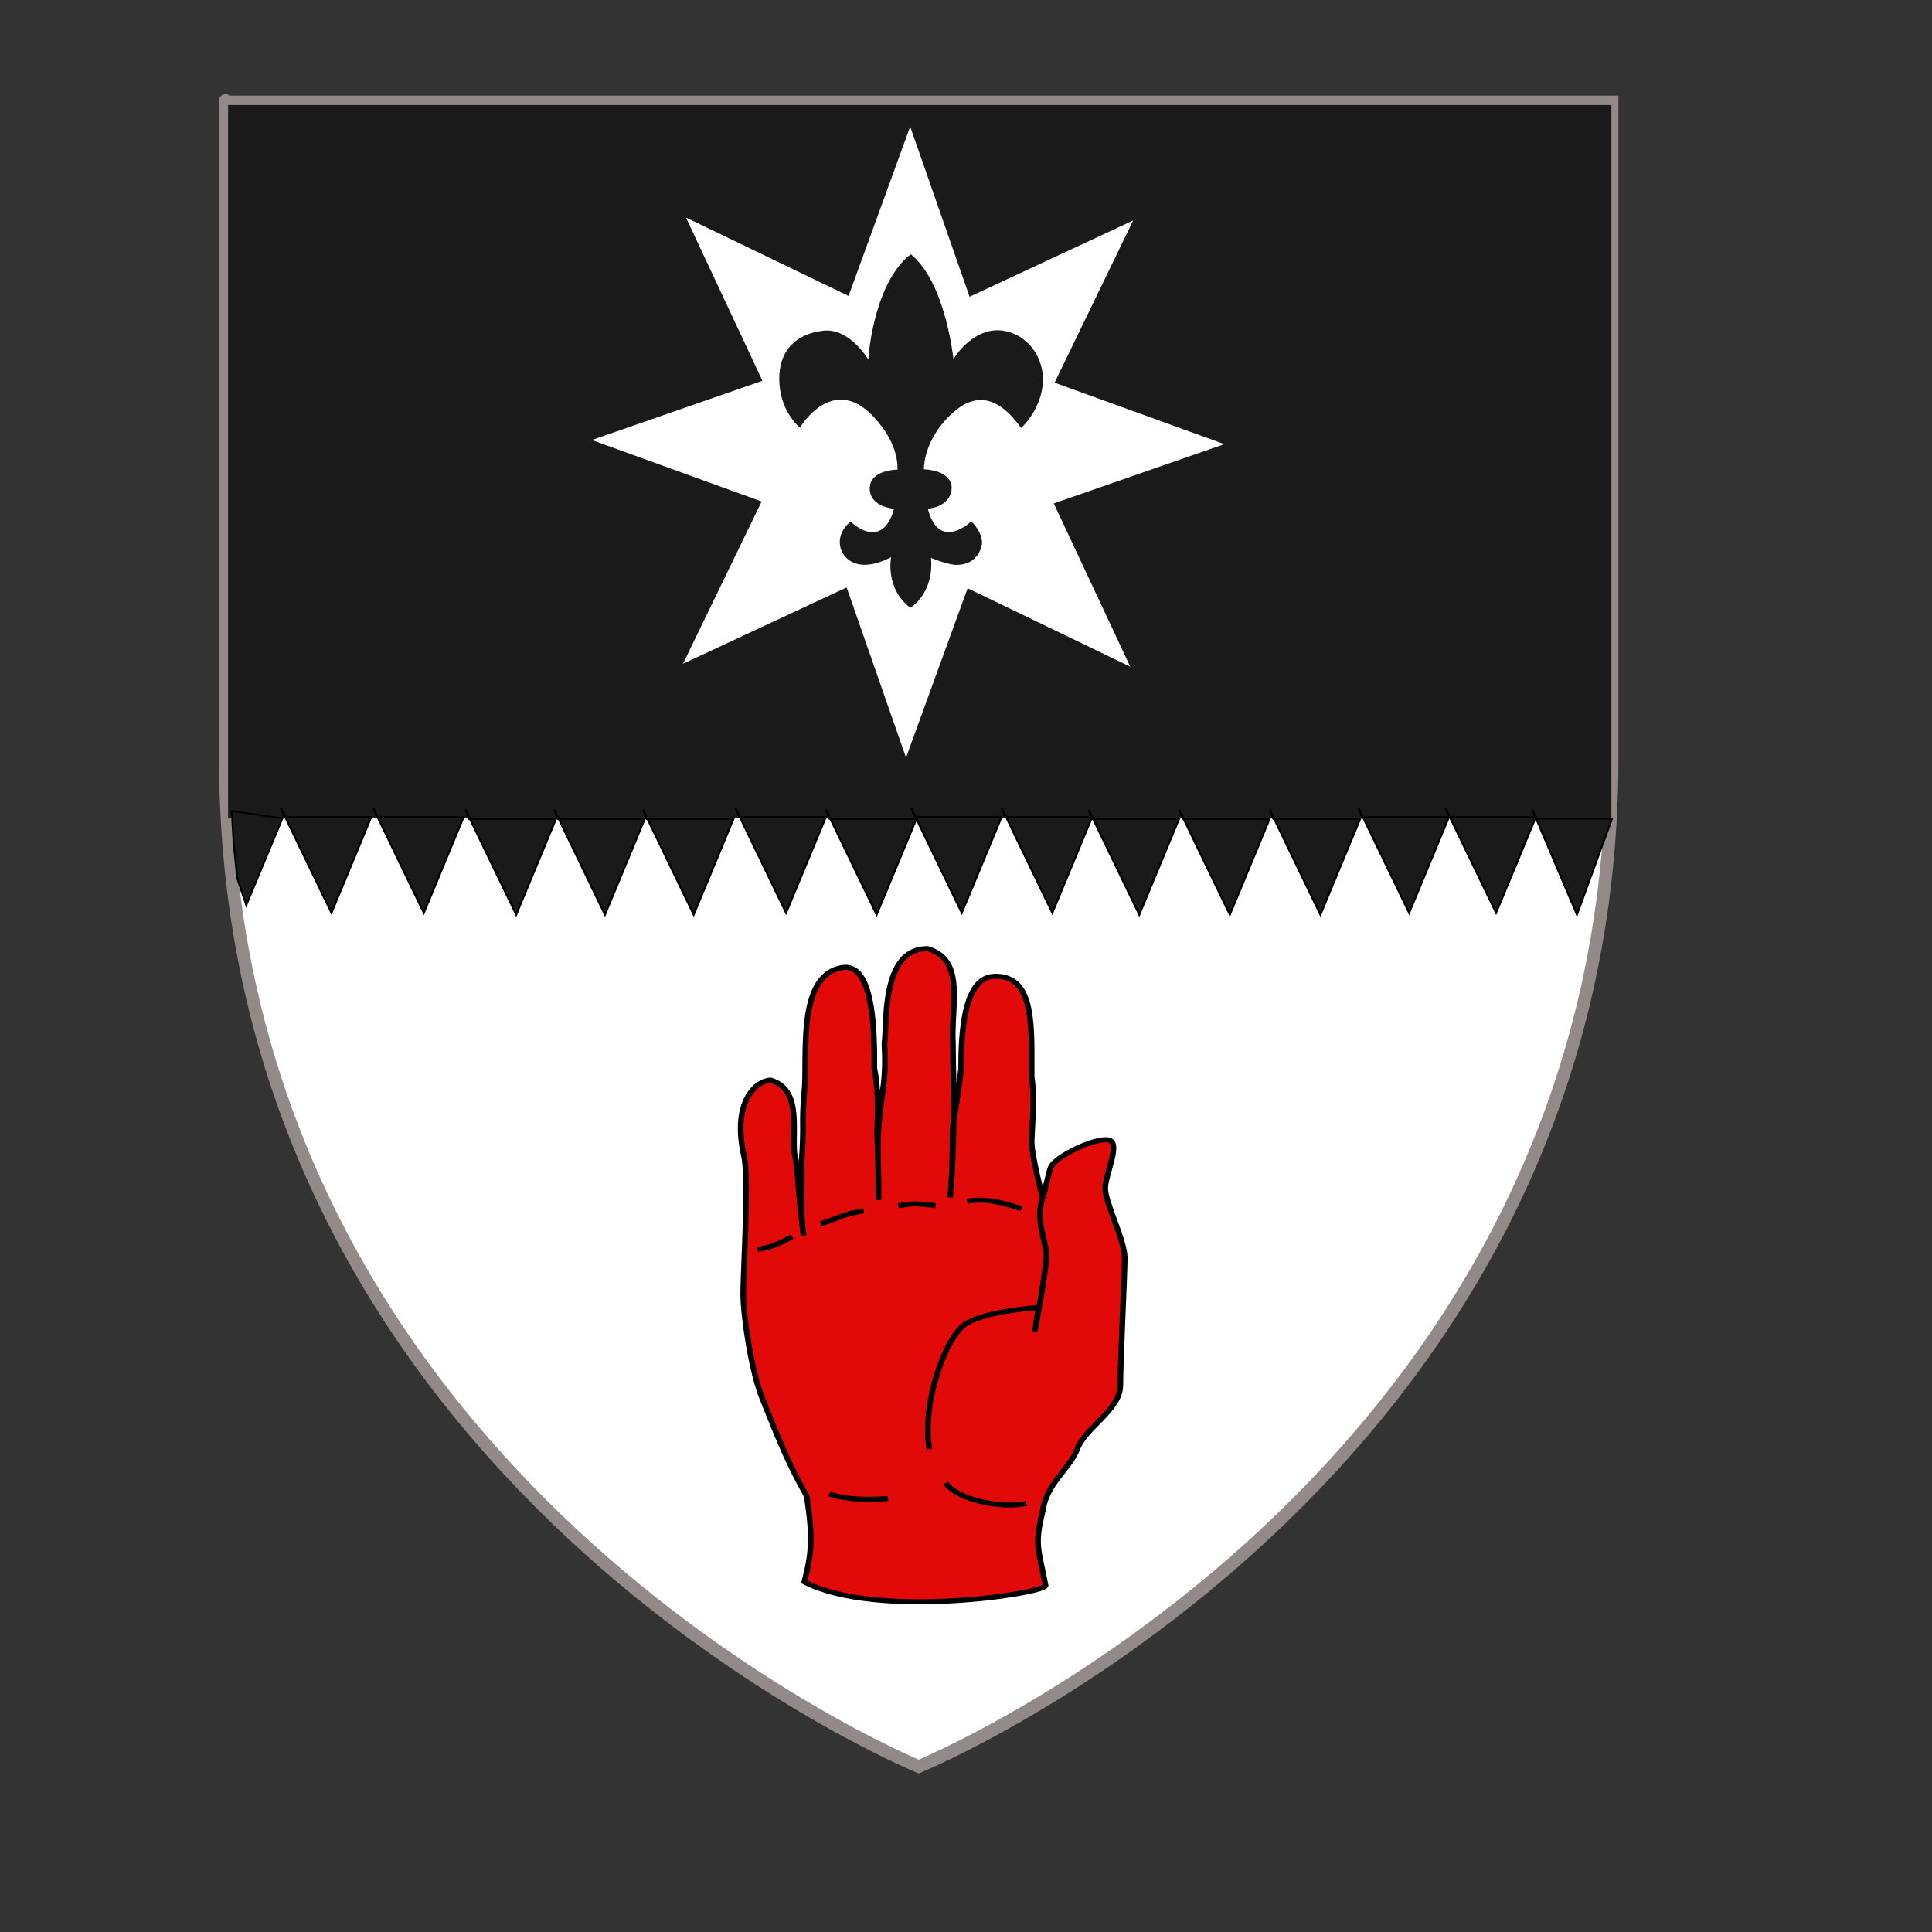 <?xml version="1.0" encoding="UTF-8" standalone="no"?>
<!-- Created with Inkscape (http://www.inkscape.org/) -->
<svg
   xmlns:dc="http://purl.org/dc/elements/1.1/"
   xmlns:cc="http://web.resource.org/cc/"
   xmlns:rdf="http://www.w3.org/1999/02/22-rdf-syntax-ns#"
   xmlns:svg="http://www.w3.org/2000/svg"
   xmlns="http://www.w3.org/2000/svg"
   xmlns:xlink="http://www.w3.org/1999/xlink"
   xmlns:sodipodi="http://sodipodi.sourceforge.net/DTD/sodipodi-0.dtd"
   xmlns:inkscape="http://www.inkscape.org/namespaces/inkscape"
   width="800pt"
   height="800pt"
   id="svg2280"
   sodipodi:version="0.32"
   inkscape:version="0.45"
   version="1.0"
   sodipodi:docbase="/home/mario/Documenti/Università/Monnezza"
   sodipodi:docname="armagh_arms.svg"
   inkscape:output_extension="org.inkscape.output.svg.inkscape"
   sodipodi:modified="true">
  <rect width="100%" height="100%" fill="#333333" stroke="none"/>
  <defs
     id="defs2282">
    <clipPath
       id="id0">
      <path
         d="M5.31374e+006 3.26271e+006c-65270,65310 -261520,266880 -388790,452890 -154530,225850 -569070,720240 -854340,1.20761e+006 -1.2023e+006,2.05391e+006 -1.19434e+006,5.49093e+006 198100,7.4458e+006 476060,668320 442260,547140 584920,856200 142640,309060 190180,427920 202070,594340 31740,444460 -294550,155210 -487370,261530 -390520,215290 117220,590720 400650,493750 0,0 -131090,282560 188010,205050 319100,-77510 718910,-223340 1.03987e+006,-579940 320950,-356610 392270,-499260 463590,-641910 71320,-142640 95100,-213960 95100,-213960 0,0 -404160,-213960 -927190,-867760 -523020,-653770 -939080,-1.21247e+006 -1.28379e+006,-2.5438e+006 -344730,-1.33136e+006 -202090,-2.1159e+006 -71340,-2.78157e+006 130770,-665670 701340,-1.74739e+006 986640,-2.16344e+006 268680,-391840 621680,-709850 661830,-745520 -224270,-193200 -424970,-412500 -591450,-641570l-3410 -4680c-9140,-12640 -18180,-25290 -27130,-37980l-9700 -13840 -280 -400c-9220,-13230 -18300,-26470 -27300,-39750l-1770 -2610c-53260,-78850 -102360,-158520 -146920,-238440z"
         id="path54153" />
    </clipPath>
    <clipPath
       id="id1">
      <path
         d="M1.07058e+007 4.54366e+006c-62930,-1.51309e+006 -1.27894e+006,-1.07553e+006 -1.95032e+006,-800920 -638320,261090 -1.34718e+006,-281870 -2.4159e+006,-1.57806e+006 -353750,344270 -707510,688550 -1.06127e+006,1.03279e+006 530760,1.00966e+006 1.80729e+006,2.01425e+006 2.9844e+006,1.70945e+006 751830,-194670 1.37436e+006,-722430 1.49062e+006,-635890 71490,53210 47890,165800 47890,165800 345010,89210 598330,125970 904580,106830z"
         id="path54156" />
    </clipPath>
    <clipPath
       id="id2">
      <path
         d="M5.92575e+006 1.25947e+007c88620,-183770 3.63227e+006,-7.53119e+006 3.69499e+006,-7.65665e+006 145090,-290170 413980,-120750 368450,152470 -25400,152450 -406560,1.34671e+006 -406560,1.34671e+006l-2.73153e+006 6.49217e+006 -198280 349880c-138440,-95120 -405130,-303980 -727070,-684580z"
         id="path54159" />
    </clipPath>
    <clipPath
       id="id3">
      <path
         d="M4.5888e+006 5.35145e+006c-400490,527930 -650900,1.29655e+006 -747280,1.9453e+006 -130810,880410 -102660,1.70479e+006 42700,2.57804e+006 70020,420790 229550,809470 367230,1.20993e+006 -48390,152480 -96800,304970 -145190,457470 -99620,27070 -199260,54150 -298910,81240 -8540,-21390 -17080,-42760 -25630,-64130 -236410,-473440 -381250,-982270 -486800,-1.50067e+006 -209600,-1.02936e+006 -268920,-2.27745e+006 25630,-3.29631e+006 155630,-538330 417890,-1.5019e+006 794260,-1.89826e+006 82550,-31350 165100,-62710 247670,-94060 74010,76950 148030,153930 222060,230880 1420,116850 2840,233720 4260,350570z"
         id="path54162" />
    </clipPath>
    <clipPath
       id="id4">
      <path
         d="M8.1597e+006 1.33614e+007c76220,-139770 2.19793e+006,-6.49218e+006 2.41392e+006,-7.19095e+006 131560,-425670 556320,-1.17296e+006 -490,-1.40236e+006 -436260,-179740 -619840,269840 -761800,589250 -1.10615e+006,2.48885e+006 -2.01248e+006,5.15569e+006 -3.09999e+006,7.62291e+006 -28910,65570 -97110,195000 -60680,297570 67190,46290 104890,66260 104890,66260 0,0 -3620,10950 -12370,32880 28470,14730 63950,26790 107920,35250 330330,63520 635230,25410 902040,88930 266810,63520 419260,-127040 406560,-139740z"
         id="path54165" />
    </clipPath>
    <radialGradient
       gradientTransform="matrix(1.353,0,0,1.349,-77.629,-85.747)"
       gradientUnits="userSpaceOnUse"
       xlink:href="#linearGradient2893"
       id="radialGradient3163"
       fy="226.331"
       fx="221.445"
       r="300"
       cy="226.331"
       cx="221.445" />
    <radialGradient
       gradientTransform="matrix(0,1.386,-1.323,-5.741131e-8,-158.082,-109.541)"
       gradientUnits="userSpaceOnUse"
       xlink:href="#linearGradient2955"
       id="radialGradient2871"
       fy="218.901"
       fx="225.524"
       r="300"
       cy="218.901"
       cx="225.524" />
    <radialGradient
       gradientTransform="matrix(0,1.749,-1.593,-1.049767e-7,551.788,-191.29)"
       gradientUnits="userSpaceOnUse"
       xlink:href="#linearGradient2955"
       id="radialGradient2865"
       fy="218.901"
       fx="225.524"
       r="300"
       cy="218.901"
       cx="225.524" />
    <radialGradient
       gradientTransform="matrix(-4.167939e-4,2.183,-1.884,-3.599562e-4,615.597,-289.121)"
       gradientUnits="userSpaceOnUse"
       xlink:href="#linearGradient2955"
       id="radialGradient1911"
       fy="218.901"
       fx="225.524"
       r="300"
       cy="218.901"
       cx="225.524" />
    <clipPath
       id="clip">
      <path
         id="path10"
         d="M 0,-200 L 0,600 L 300,600 L 300,-200 L 0,-200 z " />
    </clipPath>
    <polygon
       id="star"
       transform="scale(53,53)"
       points="0,-1 0.588,0.809 -0.951,-0.309 0.951,-0.309 -0.588,0.809 0,-1 " />
    <radialGradient
       gradientTransform="matrix(-4.167939e-4,2.183,-1.884,-3.599562e-4,615.597,-289.121)"
       gradientUnits="userSpaceOnUse"
       xlink:href="#linearGradient2955"
       id="radialGradient2961"
       fy="218.901"
       fx="225.524"
       r="300"
       cy="218.901"
       cx="225.524" />
    <linearGradient
       id="linearGradient2955">
      <stop
         id="stop2867"
         offset="0"
         style="stop-color:#fd0000;stop-opacity:1" />
      <stop
         id="stop2873"
         offset="0.5"
         style="stop-color:#e77275;stop-opacity:0.659" />
      <stop
         id="stop2959"
         offset="1"
         style="stop-color:black;stop-opacity:0.323" />
    </linearGradient>
    <linearGradient
       id="linearGradient2885">
      <stop
         id="stop2887"
         offset="0"
         style="stop-color:white;stop-opacity:1" />
      <stop
         id="stop2891"
         offset="0.229"
         style="stop-color:white;stop-opacity:1" />
      <stop
         id="stop2889"
         offset="1"
         style="stop-color:black;stop-opacity:1" />
    </linearGradient>
    <linearGradient
       id="linearGradient2893">
      <stop
         id="stop2895"
         offset="0"
         style="stop-color:white;stop-opacity:0.314" />
      <stop
         id="stop2897"
         offset="0.19"
         style="stop-color:white;stop-opacity:0.251" />
      <stop
         id="stop2901"
         offset="0.6"
         style="stop-color:#6b6b6b;stop-opacity:0.125" />
      <stop
         id="stop2899"
         offset="1"
         style="stop-color:black;stop-opacity:0.125" />
    </linearGradient>
    <linearGradient
       gradientUnits="userSpaceOnUse"
       xlink:href="#linearGradient1732"
       id="linearGradient2433"
       y2="96.5"
       x2="180"
       y1="92.5"
       x1="171" />
    <linearGradient
       gradientTransform="translate(-1.428571e-5,-5.714286e-5)"
       gradientUnits="userSpaceOnUse"
       xlink:href="#linearGradient1732"
       id="linearGradient1561"
       y2="467.622"
       x2="124.137"
       y1="496.131"
       x1="94.281" />
    <linearGradient
       gradientTransform="translate(-1.428571e-5,-5.714286e-5)"
       gradientUnits="userSpaceOnUse"
       xlink:href="#linearGradient1732"
       id="linearGradient1559"
       y2="185.716"
       x2="296.929"
       y1="176.249"
       x1="270.496" />
    <linearGradient
       gradientTransform="translate(-1.428571e-5,-5.714286e-5)"
       gradientUnits="userSpaceOnUse"
       xlink:href="#linearGradient1732"
       id="linearGradient1557"
       y2="101.814"
       x2="193.021"
       y1="75.234"
       x1="179.583" />
    <linearGradient
       gradientTransform="translate(-1.428571e-5,-5.714286e-5)"
       gradientUnits="userSpaceOnUse"
       xlink:href="#linearGradient1732"
       id="linearGradient1555"
       y2="90.412"
       x2="137.605"
       y1="75.234"
       x1="112.239" />
    <linearGradient
       gradientTransform="translate(-1.428571e-5,-5.714286e-5)"
       gradientUnits="userSpaceOnUse"
       xlink:href="#linearGradient1732"
       id="linearGradient1553"
       y2="137.971"
       x2="124.361"
       y1="139.21"
       x1="87.547" />
    <linearGradient
       gradientTransform="translate(-1.428571e-5,-5.714286e-5)"
       gradientUnits="userSpaceOnUse"
       xlink:href="#linearGradient1732"
       id="linearGradient1551"
       y2="137.971"
       x2="157.2"
       y1="115.64"
       x1="124.585" />
    <linearGradient
       gradientTransform="translate(-1.428571e-5,-5.714286e-5)"
       gradientUnits="userSpaceOnUse"
       xlink:href="#linearGradient1732"
       id="linearGradient1549"
       y2="213.55"
       x2="211.83"
       y1="217.778"
       x1="177.338" />
    <linearGradient
       id="linearGradient1732">
      <stop
         id="stop1734"
         offset="0"
         style="stop-color:white;stop-opacity:1" />
      <stop
         id="stop1736"
         offset="1"
         style="stop-color:white;stop-opacity:1" />
    </linearGradient>
    <linearGradient
       gradientTransform="translate(75.923,47.102)"
       gradientUnits="userSpaceOnUse"
       xlink:href="#linearGradient1732"
       id="linearGradient1397"
       y2="48.303"
       x2="243.124"
       y1="51.421"
       x1="241.143" />
    <linearGradient
       gradientTransform="translate(-1.428571e-5,-5.714286e-5)"
       gradientUnits="userSpaceOnUse"
       xlink:href="#linearGradient1732"
       id="linearGradient1682"
       y2="546.905"
       x2="341.27"
       y1="571.111"
       x1="337.302" />
    <linearGradient
       gradientTransform="translate(-1.428571e-5,-5.714286e-5)"
       gradientUnits="userSpaceOnUse"
       xlink:href="#linearGradient1732"
       id="linearGradient1674"
       y2="547.595"
       x2="319.151"
       y1="566.746"
       x1="300" />
    <linearGradient
       gradientTransform="translate(-1.428571e-5,-5.714286e-5)"
       gradientUnits="userSpaceOnUse"
       xlink:href="#linearGradient1732"
       id="linearGradient1666"
       y2="534.603"
       x2="312.302"
       y1="534.206"
       x1="266.27" />
    <linearGradient
       gradientTransform="translate(-1.428571e-5,-5.714286e-5)"
       gradientUnits="userSpaceOnUse"
       xlink:href="#linearGradient1732"
       id="linearGradient1658"
       y2="513.175"
       x2="321.825"
       y1="493.73"
       x1="292.857" />
    <linearGradient
       gradientTransform="translate(-1.428571e-5,-5.714286e-5)"
       gradientUnits="userSpaceOnUse"
       xlink:href="#linearGradient1732"
       id="linearGradient1650"
       y2="458.413"
       x2="186.508"
       y1="491.746"
       x1="186.508" />
    <linearGradient
       gradientTransform="translate(-1.428571e-5,-5.714286e-5)"
       gradientUnits="userSpaceOnUse"
       xlink:href="#linearGradient1732"
       id="linearGradient1642"
       y2="454.048"
       x2="163.889"
       y1="488.968"
       x1="143.651" />
    <linearGradient
       gradientTransform="translate(-1.428571e-5,-5.714286e-5)"
       gradientUnits="userSpaceOnUse"
       xlink:href="#linearGradient1732"
       id="linearGradient1582"
       y2="242.341"
       x2="130.357"
       y1="225.278"
       x1="107.143" />
    <linearGradient
       gradientTransform="translate(-1.428571e-5,-5.714286e-5)"
       gradientUnits="userSpaceOnUse"
       xlink:href="#linearGradient1732"
       id="linearGradient1622"
       y2="415.357"
       x2="166.667"
       y1="395.317"
       x1="131.151" />
    <linearGradient
       gradientTransform="translate(-1.428571e-5,-5.714286e-5)"
       gradientUnits="userSpaceOnUse"
       xlink:href="#linearGradient1732"
       id="linearGradient1614"
       y2="294.722"
       x2="136.325"
       y1="312.778"
       x1="118.452" />
    <linearGradient
       gradientTransform="translate(-1.428571e-5,-5.714286e-5)"
       gradientUnits="userSpaceOnUse"
       xlink:href="#linearGradient1732"
       id="linearGradient1606"
       y2="280.635"
       x2="118.056"
       y1="297.103"
       x1="88.492" />
    <linearGradient
       gradientTransform="translate(-1.428571e-5,-5.714286e-5)"
       gradientUnits="userSpaceOnUse"
       xlink:href="#linearGradient1732"
       id="linearGradient1598"
       y2="257.619"
       x2="115.675"
       y1="260.595"
       x1="84.127" />
    <linearGradient
       gradientTransform="translate(-1.428571e-5,-5.714286e-5)"
       gradientUnits="userSpaceOnUse"
       xlink:href="#linearGradient1732"
       id="linearGradient1590"
       y2="258.413"
       x2="113.69"
       y1="264.167"
       x1="82.143" />
    <linearGradient
       gradientTransform="translate(-1.428571e-5,-5.714286e-5)"
       gradientUnits="userSpaceOnUse"
       xlink:href="#linearGradient1732"
       id="linearGradient1800"
       y2="166.385"
       x2="139.396"
       y1="191.963"
       x1="107.75" />
    <linearGradient
       gradientUnits="userSpaceOnUse"
       xlink:href="#linearGradient1732"
       id="linearGradient6168"
       y2="96.5"
       x2="180"
       y1="92.5"
       x1="171" />
    <linearGradient
       gradientTransform="translate(-1.428571e-5,-5.714286e-5)"
       gradientUnits="userSpaceOnUse"
       xlink:href="#linearGradient1732"
       id="linearGradient6166"
       y2="467.622"
       x2="124.137"
       y1="496.131"
       x1="94.281" />
    <linearGradient
       gradientTransform="translate(-1.428571e-5,-5.714286e-5)"
       gradientUnits="userSpaceOnUse"
       xlink:href="#linearGradient1732"
       id="linearGradient6164"
       y2="185.716"
       x2="296.929"
       y1="176.249"
       x1="270.496" />
    <linearGradient
       gradientTransform="translate(-1.428571e-5,-5.714286e-5)"
       gradientUnits="userSpaceOnUse"
       xlink:href="#linearGradient1732"
       id="linearGradient6162"
       y2="101.814"
       x2="193.021"
       y1="75.234"
       x1="179.583" />
    <linearGradient
       gradientTransform="translate(-1.428571e-5,-5.714286e-5)"
       gradientUnits="userSpaceOnUse"
       xlink:href="#linearGradient1732"
       id="linearGradient6160"
       y2="90.412"
       x2="137.605"
       y1="75.234"
       x1="112.239" />
    <linearGradient
       gradientTransform="translate(-1.428571e-5,-5.714286e-5)"
       gradientUnits="userSpaceOnUse"
       xlink:href="#linearGradient1732"
       id="linearGradient6158"
       y2="137.971"
       x2="124.361"
       y1="139.21"
       x1="87.547" />
    <linearGradient
       gradientTransform="translate(-1.428571e-5,-5.714286e-5)"
       gradientUnits="userSpaceOnUse"
       xlink:href="#linearGradient1732"
       id="linearGradient6156"
       y2="137.971"
       x2="157.2"
       y1="115.64"
       x1="124.585" />
    <linearGradient
       gradientTransform="translate(-1.428571e-5,-5.714286e-5)"
       gradientUnits="userSpaceOnUse"
       xlink:href="#linearGradient1732"
       id="linearGradient6154"
       y2="213.55"
       x2="211.83"
       y1="217.778"
       x1="177.338" />
    <linearGradient
       id="linearGradient6148">
      <stop
         id="stop6150"
         offset="0"
         style="stop-color:white;stop-opacity:1" />
      <stop
         id="stop6152"
         offset="1"
         style="stop-color:white;stop-opacity:1" />
    </linearGradient>
    <linearGradient
       gradientTransform="translate(75.923,47.102)"
       gradientUnits="userSpaceOnUse"
       xlink:href="#linearGradient1732"
       id="linearGradient6146"
       y2="48.303"
       x2="243.124"
       y1="51.421"
       x1="241.143" />
    <linearGradient
       gradientTransform="translate(-1.428571e-5,-5.714286e-5)"
       gradientUnits="userSpaceOnUse"
       xlink:href="#linearGradient1732"
       id="linearGradient6144"
       y2="546.905"
       x2="341.27"
       y1="571.111"
       x1="337.302" />
    <linearGradient
       gradientTransform="translate(-1.428571e-5,-5.714286e-5)"
       gradientUnits="userSpaceOnUse"
       xlink:href="#linearGradient1732"
       id="linearGradient6142"
       y2="547.595"
       x2="319.151"
       y1="566.746"
       x1="300" />
    <linearGradient
       gradientTransform="translate(-1.428571e-5,-5.714286e-5)"
       gradientUnits="userSpaceOnUse"
       xlink:href="#linearGradient1732"
       id="linearGradient6140"
       y2="534.603"
       x2="312.302"
       y1="534.206"
       x1="266.27" />
    <linearGradient
       gradientTransform="translate(-1.428571e-5,-5.714286e-5)"
       gradientUnits="userSpaceOnUse"
       xlink:href="#linearGradient1732"
       id="linearGradient6138"
       y2="513.175"
       x2="321.825"
       y1="493.73"
       x1="292.857" />
    <linearGradient
       gradientTransform="translate(-1.428571e-5,-5.714286e-5)"
       gradientUnits="userSpaceOnUse"
       xlink:href="#linearGradient1732"
       id="linearGradient6136"
       y2="458.413"
       x2="186.508"
       y1="491.746"
       x1="186.508" />
    <linearGradient
       gradientTransform="translate(-1.428571e-5,-5.714286e-5)"
       gradientUnits="userSpaceOnUse"
       xlink:href="#linearGradient1732"
       id="linearGradient6134"
       y2="454.048"
       x2="163.889"
       y1="488.968"
       x1="143.651" />
    <linearGradient
       gradientTransform="translate(-1.428571e-5,-5.714286e-5)"
       gradientUnits="userSpaceOnUse"
       xlink:href="#linearGradient1732"
       id="linearGradient6132"
       y2="242.341"
       x2="130.357"
       y1="225.278"
       x1="107.143" />
    <linearGradient
       gradientTransform="translate(-1.428571e-5,-5.714286e-5)"
       gradientUnits="userSpaceOnUse"
       xlink:href="#linearGradient1732"
       id="linearGradient6130"
       y2="415.357"
       x2="166.667"
       y1="395.317"
       x1="131.151" />
    <linearGradient
       gradientTransform="translate(-1.428571e-5,-5.714286e-5)"
       gradientUnits="userSpaceOnUse"
       xlink:href="#linearGradient1732"
       id="linearGradient6128"
       y2="294.722"
       x2="136.325"
       y1="312.778"
       x1="118.452" />
    <linearGradient
       gradientTransform="translate(-1.428571e-5,-5.714286e-5)"
       gradientUnits="userSpaceOnUse"
       xlink:href="#linearGradient1732"
       id="linearGradient6126"
       y2="280.635"
       x2="118.056"
       y1="297.103"
       x1="88.492" />
    <linearGradient
       gradientTransform="translate(-1.428571e-5,-5.714286e-5)"
       gradientUnits="userSpaceOnUse"
       xlink:href="#linearGradient1732"
       id="linearGradient6124"
       y2="257.619"
       x2="115.675"
       y1="260.595"
       x1="84.127" />
    <linearGradient
       gradientTransform="translate(-1.428571e-5,-5.714286e-5)"
       gradientUnits="userSpaceOnUse"
       xlink:href="#linearGradient1732"
       id="linearGradient6122"
       y2="258.413"
       x2="113.69"
       y1="264.167"
       x1="82.143" />
    <linearGradient
       gradientTransform="translate(-1.428571e-5,-5.714286e-5)"
       gradientUnits="userSpaceOnUse"
       xlink:href="#linearGradient1732"
       id="linearGradient6120"
       y2="166.385"
       x2="139.396"
       y1="191.963"
       x1="107.75" />
    <radialGradient
       gradientTransform="matrix(0,1.386,-1.323,-5.741131e-8,-158.082,-109.541)"
       gradientUnits="userSpaceOnUse"
       xlink:href="#linearGradient2955"
       id="radialGradient31018"
       fy="218.901"
       fx="225.524"
       r="300"
       cy="218.901"
       cx="225.524" />
    <radialGradient
       gradientTransform="matrix(0,1.749,-1.593,-1.049767e-7,551.788,-191.29)"
       gradientUnits="userSpaceOnUse"
       xlink:href="#linearGradient2955"
       id="radialGradient31016"
       fy="218.901"
       fx="225.524"
       r="300"
       cy="218.901"
       cx="225.524" />
    <radialGradient
       gradientTransform="matrix(-4.167939e-4,2.183,-1.884,-3.599562e-4,615.597,-289.121)"
       gradientUnits="userSpaceOnUse"
       xlink:href="#linearGradient2955"
       id="radialGradient31014"
       fy="218.901"
       fx="225.524"
       r="300"
       cy="218.901"
       cx="225.524" />
    <clipPath
       id="clipPath31010">
      <path
         id="path31012"
         d="M 0,-200 L 0,600 L 300,600 L 300,-200 L 0,-200 z " />
    </clipPath>
    <polygon
       id="polygon31008"
       transform="scale(53,53)"
       points="0,-1 0.588,0.809 -0.951,-0.309 0.951,-0.309 -0.588,0.809 0,-1 " />
    <radialGradient
       gradientTransform="matrix(-4.167939e-4,2.183,-1.884,-3.599562e-4,615.597,-289.121)"
       gradientUnits="userSpaceOnUse"
       xlink:href="#linearGradient2955"
       id="radialGradient31006"
       fy="218.901"
       fx="225.524"
       r="300"
       cy="218.901"
       cx="225.524" />
    <linearGradient
       id="linearGradient30998">
      <stop
         id="stop31000"
         offset="0"
         style="stop-color:#fd0000;stop-opacity:1" />
      <stop
         id="stop31002"
         offset="0.5"
         style="stop-color:#e77275;stop-opacity:0.659" />
      <stop
         id="stop31004"
         offset="1"
         style="stop-color:black;stop-opacity:0.323" />
    </linearGradient>
    <linearGradient
       id="linearGradient30990">
      <stop
         id="stop30992"
         offset="0"
         style="stop-color:white;stop-opacity:1" />
      <stop
         id="stop30994"
         offset="0.229"
         style="stop-color:white;stop-opacity:1" />
      <stop
         id="stop30996"
         offset="1"
         style="stop-color:black;stop-opacity:1" />
    </linearGradient>
    <linearGradient
       id="linearGradient30980">
      <stop
         id="stop30982"
         offset="0"
         style="stop-color:white;stop-opacity:0.314" />
      <stop
         id="stop30984"
         offset="0.19"
         style="stop-color:white;stop-opacity:0.251" />
      <stop
         id="stop30986"
         offset="0.6"
         style="stop-color:#6b6b6b;stop-opacity:0.125" />
      <stop
         id="stop30988"
         offset="1"
         style="stop-color:black;stop-opacity:0.125" />
    </linearGradient>
  </defs>
  <sodipodi:namedview
     id="base"
     pagecolor="#ffffff"
     bordercolor="#666666"
     borderopacity="1.0"
     inkscape:pageopacity="0.0"
     inkscape:pageshadow="2"
     inkscape:zoom="0.5"
     inkscape:cx="556.34795"
     inkscape:cy="545.5243"
     inkscape:current-layer="g2954"
     inkscape:document-units="px"
     inkscape:window-width="1024"
     inkscape:window-height="712"
     inkscape:window-x="0"
     inkscape:window-y="6"
     showguides="true"
     inkscape:guide-bbox="true" />
  <g
     id="layer1"
     inkscape:label="Layer 1"
     inkscape:groupmode="layer">
    <g
       id="g2954"
       transform="matrix(1.4,0,0,1.4,81.677,55.333)">
      <g
         id="layer4" />
      <g
         id="layer2">
        <path
           id="path2875"
           style="opacity:1;fill:none;fill-opacity:1;fill-rule:evenodd;stroke:none;stroke-width:1px;stroke-linecap:butt;stroke-linejoin:miter;stroke-opacity:1"
           d="M 300,658.5 C 300,658.5 598.5,546.18 598.5,260.728 C 598.5,-24.723 598.5,2.176 598.5,2.176 L 1.5,2.176 L 1.5,260.728 C 1.5,546.18 300,658.5 300,658.5 z " />
      </g>
      <path
         d="M 303.968,657.136 C 303.968,657.136 30.536,544.794 30.536,259.286 C 30.536,-26.221 30.536,0.684 30.536,0.684 L 577.4,0.684 L 577.4,259.286 C 577.4,544.794 303.968,657.136 303.968,657.136 z "
         style="fill:#ffffff;fill-opacity:1;fill-rule:evenodd;stroke:#928989;stroke-width:5.014;stroke-linecap:butt;stroke-linejoin:miter;stroke-miterlimit:4;stroke-dasharray:none;stroke-opacity:1"
         id="path1411" />
      <rect
         style="opacity:1;fill:#1a1a1a;fill-opacity:1;fill-rule:nonzero;stroke:none;stroke-width:8;stroke-miterlimit:4;stroke-dasharray:none;stroke-opacity:1"
         id="rect4332"
         width="764"
         height="394"
         x="126"
         y="58"
         transform="matrix(0.714,0,0,0.714,-58.34,-39.524)" />
      <path
         style="fill:#1a1a1a;fill-rule:evenodd;stroke:#000000;stroke-width:0.8px;stroke-linecap:butt;stroke-linejoin:miter;stroke-opacity:1"
         d="M 52.417,279.091 L 72.369,320.433 L 88.045,282.686 L 53.842,282.686 L 52.417,279.091 z "
         id="path4334" />
      <path
         style="fill:#1a1a1a;fill-rule:evenodd;stroke:#000000;stroke-width:0.8px;stroke-linecap:butt;stroke-linejoin:miter;stroke-opacity:1"
         d="M 88.845,279.091 L 108.797,320.433 L 124.474,282.686 L 90.27,282.686 L 88.845,279.091 z "
         id="path4336" />
      <path
         style="fill:#1a1a1a;fill-rule:evenodd;stroke:#000000;stroke-width:0.8px;stroke-linecap:butt;stroke-linejoin:miter;stroke-opacity:1"
         d="M 125.274,279.805 L 145.226,321.148 L 160.902,283.4 L 126.699,283.4 L 125.274,279.805 z "
         id="path4338" />
      <path
         style="fill:#1a1a1a;fill-rule:evenodd;stroke:#000000;stroke-width:0.8px;stroke-linecap:butt;stroke-linejoin:miter;stroke-opacity:1"
         d="M 160.274,279.805 L 180.226,321.148 L 195.902,283.4 L 161.699,283.4 L 160.274,279.805 z "
         id="path4340" />
      <path
         style="fill:#1a1a1a;fill-rule:evenodd;stroke:#000000;stroke-width:0.8px;stroke-linecap:butt;stroke-linejoin:miter;stroke-opacity:1"
         d="M 195.274,279.805 L 215.226,321.148 L 230.902,283.4 L 196.699,283.4 L 195.274,279.805 z "
         id="path4342" />
      <path
         style="fill:#1a1a1a;fill-rule:evenodd;stroke:#000000;stroke-width:0.8px;stroke-linecap:butt;stroke-linejoin:miter;stroke-opacity:1"
         d="M 231.702,279.091 L 251.654,320.433 L 267.331,282.686 L 233.128,282.686 L 231.702,279.091 z "
         id="path4344" />
      <path
         style="fill:#1a1a1a;fill-rule:evenodd;stroke:#000000;stroke-width:0.8px;stroke-linecap:butt;stroke-linejoin:miter;stroke-opacity:1"
         d="M 267.417,279.805 L 287.369,321.148 L 303.045,283.4 L 268.842,283.4 L 267.417,279.805 z "
         id="path4346" />
      <path
         style="fill:#1a1a1a;fill-rule:evenodd;stroke:#000000;stroke-width:0.8px;stroke-linecap:butt;stroke-linejoin:miter;stroke-opacity:1"
         d="M 300.988,279.091 L 320.94,320.433 L 336.617,282.686 L 302.413,282.686 L 300.988,279.091 z "
         id="path4348" />
      <path
         style="fill:#1a1a1a;fill-rule:evenodd;stroke:#000000;stroke-width:0.8px;stroke-linecap:butt;stroke-linejoin:miter;stroke-opacity:1"
         d="M 336.702,279.091 L 356.654,320.433 L 372.331,282.686 L 338.128,282.686 L 336.702,279.091 z "
         id="path4350" />
      <path
         style="fill:#1a1a1a;fill-rule:evenodd;stroke:#000000;stroke-width:0.8px;stroke-linecap:butt;stroke-linejoin:miter;stroke-opacity:1"
         d="M 370.988,279.805 L 390.94,321.148 L 406.617,283.4 L 372.413,283.4 L 370.988,279.805 z "
         id="path4352" />
      <path
         style="fill:#1a1a1a;fill-rule:evenodd;stroke:#000000;stroke-width:0.8px;stroke-linecap:butt;stroke-linejoin:miter;stroke-opacity:1"
         d="M 406.702,279.805 L 426.654,321.148 L 442.331,283.4 L 408.128,283.4 L 406.702,279.805 z "
         id="path4354" />
      <path
         style="fill:#1a1a1a;fill-rule:evenodd;stroke:#000000;stroke-width:0.8px;stroke-linecap:butt;stroke-linejoin:miter;stroke-opacity:1"
         d="M 442.417,279.805 L 462.369,321.148 L 478.045,283.4 L 443.842,283.4 L 442.417,279.805 z "
         id="path4356" />
      <path
         style="fill:#1a1a1a;fill-rule:evenodd;stroke:#000000;stroke-width:0.8px;stroke-linecap:butt;stroke-linejoin:miter;stroke-opacity:1"
         d="M 477.417,279.091 L 497.369,320.433 L 513.045,282.686 L 478.842,282.686 L 477.417,279.091 z "
         id="path4358" />
      <path
         style="fill:#1a1a1a;fill-rule:evenodd;stroke:#000000;stroke-width:0.8px;stroke-linecap:butt;stroke-linejoin:miter;stroke-opacity:1"
         d="M 511.702,279.091 L 531.654,320.433 L 547.331,282.686 L 513.128,282.686 L 511.702,279.091 z "
         id="path4360" />
      <path
         style="fill:#1a1a1a;fill-rule:evenodd;stroke:#000000;stroke-width:0.752px;stroke-linecap:butt;stroke-linejoin:miter;stroke-opacity:1"
         d="M 545.964,279.781 L 563.543,321.172 L 577.355,283.38 L 547.22,283.38 L 545.964,279.781 z "
         id="path4362" />
      <path
         style="fill:#1a1a1a;fill-rule:evenodd;stroke:#000000;stroke-width:1px;stroke-linecap:butt;stroke-linejoin:miter;stroke-opacity:1"
         d="M 156,452 L 136,500 L 131,485 L 129,465 L 128,448 L 156,452 z "
         id="path4364"
         transform="matrix(0.714,0,0,0.714,-58.34,-39.524)" />
      <path
         sodipodi:type="star"
         style="opacity:1;fill:#ffffff;fill-opacity:1;fill-rule:nonzero;stroke:none;stroke-width:8;stroke-miterlimit:4;stroke-dasharray:none;stroke-opacity:1"
         id="path4368"
         sodipodi:sides="8"
         sodipodi:cx="400"
         sodipodi:cy="195"
         sodipodi:r1="140.12138"
         sodipodi:r2="70.060684"
         sodipodi:arg1="0.74501609"
         sodipodi:arg2="1.1377152"
         inkscape:flatsided="false"
         inkscape:rounded="0"
         inkscape:randomized="0"
         d="M 503,290 L 429.402,258.592 L 405.657,335.007 L 375.824,260.757 L 305,298 L 336.408,224.402 L 259.993,200.657 L 334.243,170.824 L 297,100 L 370.598,131.408 L 394.343,54.993 L 424.176,129.243 L 495,92 L 463.592,165.598 L 540.007,189.343 L 465.757,219.176 L 503,290 z "
         transform="matrix(0.889,4.1654646e-2,-4.1774254e-2,0.887,-47.675,-54.805)" />
      <g
         transform="matrix(-0.744,0,0,0.659,447.478,331.359)"
         id="g9597">
        <g
           style="fill:#cbc46d;fill-opacity:1"
           id="g10725">
          <g
             transform="matrix(1.22,0,0,1.22,-43.003,-4.454)"
             id="g3657">
            <path
               id="path8616"
               style="fill:#e20909;fill-opacity:1;fill-rule:evenodd;stroke:#000000;stroke-width:2.459;stroke-linecap:butt;stroke-linejoin:miter;stroke-miterlimit:4;stroke-dasharray:none;stroke-opacity:1"
               d="M 139.491,129.821 C 138.444,126.465 136.939,117.524 136.08,115.153 C 133.897,109.13 115.731,99.891 110.644,101.587 C 105.557,103.283 112.34,118.544 112.34,125.327 C 112.34,132.11 103.861,150.762 103.861,159.241 C 103.861,167.72 105.761,210.044 105.761,221.914 C 105.761,233.784 121.023,242.732 124.414,252.906 C 127.805,263.08 137.775,269.795 139.471,283.361 C 143.001,300.055 141.607,300.728 138.229,320.087 C 139.138,324.085 211.623,336.681 243.059,318.297 C 239.676,303.683 239.373,295.746 242.029,276.101 C 251.483,257.481 256.418,241.755 261.214,228.565 C 266.01,215.376 269.608,187.876 269.608,177.085 C 269.608,166.294 267.066,120.333 269.214,109.69 C 274.755,82.233 263.612,72.168 257.617,72.168 C 244.678,76.795 248.151,94.221 247.425,107.54 C 245.415,117.981 246.22,123.917 243.374,148.368 C 245.174,134.904 243.827,125.791 244.222,111.592 C 242.973,92.789 244.342,94.669 243.065,78.043 C 241.458,62.023 246.739,21.061 226.921,17.012 C 213.726,14.035 212.476,43.98 212.653,66.173 C 211,75.707 210.947,86.241 211.454,97.948 C 210.837,111.864 210.955,117.987 210.854,130.922 C 210.48,117.531 211.843,106.202 210.503,91.662 C 209.065,74.845 207.427,72.197 208.25,54.02 C 207.051,46.825 210.117,7.317 189.502,7.668 C 172.878,13.181 179.441,35.444 178.48,54.782 C 178.48,69.215 177.741,78.622 178.232,94.659 C 178.232,94.659 178.304,112.151 179.679,129.748 C 178.288,111.614 179.009,106.208 178.449,94.133 C 176.493,79.722 176.355,80.023 174.914,66.316 C 175.183,25.223 165.873,20.923 159.295,21.209 C 142.947,21.92 144.307,46.389 144.307,70.37 C 143.108,79.053 143.708,88.714 144.307,102.049 C 144.307,109.575 139.491,129.821 139.491,129.821 z "
               sodipodi:nodetypes="cssssssccccssscccccccccccccccccsccc" />
            <path
               style="fill:#e20909;fill-opacity:1;fill-rule:evenodd;stroke:#000000;stroke-width:2.459;stroke-linecap:butt;stroke-linejoin:miter;stroke-miterlimit:4;stroke-dasharray:none;stroke-opacity:1"
               d="M 206.697,277.362 C 206.697,277.362 222.174,279.214 232.231,275.123"
               id="path8618" />
            <path
               style="fill:#e20909;fill-opacity:1;fill-rule:evenodd;stroke:#000000;stroke-width:2.459;stroke-linecap:butt;stroke-linejoin:miter;stroke-miterlimit:4;stroke-dasharray:none;stroke-opacity:1"
               d="M 146.596,279.811 C 157.332,282.444 176.617,278.067 181.595,269.78"
               id="path8620" />
            <path
               style="fill:#e20909;fill-opacity:1;fill-rule:evenodd;stroke:#000000;stroke-width:2.459;stroke-linecap:butt;stroke-linejoin:miter;stroke-miterlimit:4;stroke-dasharray:none;stroke-opacity:1"
               d="M 148.617,135.252 C 158.595,131.51 164.831,130.263 172.314,131.51"
               id="path8644" />
            <path
               style="fill:#e20909;fill-opacity:1;fill-rule:evenodd;stroke:#000000;stroke-width:2.459;stroke-linecap:butt;stroke-linejoin:miter;stroke-miterlimit:4;stroke-dasharray:none;stroke-opacity:1"
               d="M 186.034,133.794 C 193.517,132.547 196.012,132.547 202.248,133.794"
               id="path8646" />
            <path
               style="fill:#e20909;fill-opacity:1;fill-rule:evenodd;stroke:#000000;stroke-width:2.459;stroke-linecap:butt;stroke-linejoin:miter;stroke-miterlimit:4;stroke-dasharray:none;stroke-opacity:1"
               d="M 217.215,136.289 C 225.945,137.536 230.934,141.278 235.923,142.525"
               id="path8648" />
            <path
               style="fill:#e20909;fill-opacity:1;fill-rule:evenodd;stroke:#000000;stroke-width:2.459;stroke-linecap:butt;stroke-linejoin:miter;stroke-miterlimit:4;stroke-dasharray:none;stroke-opacity:1"
               d="M 248.395,148.971 C 254.632,152.713 257.126,153.96 263.362,155.207"
               id="path8650" />
            <path
               style="fill:#e20909;fill-opacity:1;fill-rule:evenodd;stroke:#000000;stroke-width:2.459;stroke-linecap:butt;stroke-linejoin:miter;stroke-miterlimit:4;stroke-dasharray:none;stroke-opacity:1"
               d="M 139.688,129.953 C 142.631,142.173 137.855,151.45 137.855,158.233 C 137.855,165.016 142.942,195.539 142.942,195.539 L 141.247,183.669 C 141.247,183.669 164.987,185.364 173.465,192.147 C 181.944,198.93 192.118,231.149 188.727,253.193"
               id="path8681" />
          </g>
        </g>
      </g>
      <path
         sodipodi:nodetypes="csscccsccscccccccccscsscccc"
         id="path1313"
         d="M 284.089,102.303 C 284.089,102.303 276.784,89.748 266.389,90.889 C 255.994,92.03 248.689,98.308 248.97,110.579 C 249.251,122.849 257.117,129.127 257.117,129.127 C 257.117,129.127 271.727,104.301 289.708,129.127 C 289.708,129.127 295.889,136.831 295.608,145.677 C 295.608,145.677 284.651,145.677 284.651,153.096 C 284.651,160.516 294.203,161.086 294.203,161.086 C 294.203,161.086 290.831,177.922 277.065,166.223 C 277.065,166.223 272.57,169.362 272.851,174.783 C 273.132,180.205 279.312,187.339 293.079,180.205 C 293.079,180.205 290.55,192.475 300.665,200.18 C 300.665,200.18 310.076,194.615 308.812,180.49 C 308.812,180.49 316.398,183.629 319.488,183.201 C 319.488,183.201 327.355,183.487 328.9,175.069 C 328.9,175.069 329.602,170.931 324.686,166.08 C 324.686,166.08 312.043,178.35 307.548,161.086 C 307.548,161.086 316.398,160.658 316.96,153.096 C 316.96,153.096 317.803,146.248 306.003,145.534 C 306.003,145.534 305.722,136.118 314.01,126.701 C 322.298,117.284 332.552,112.719 344.352,129.269 C 344.352,129.269 352.64,121.85 352.921,110.721 C 353.202,99.592 345.055,91.174 335.643,90.746 C 326.231,90.318 319.348,99.164 317.662,102.161 C 317.662,102.161 314.669,72.044 300.902,60.773 L 299.558,61.731 C 285.597,74.428 284.089,102.303 284.089,102.303 z "
         style="fill:#1a1a1a;fill-opacity:1;fill-rule:evenodd;stroke:none;stroke-width:1px;stroke-linecap:butt;stroke-linejoin:miter;stroke-opacity:1" />
    </g>
    <g
       inkscape:groupmode="layer"
       id="layer3"
       inkscape:label="ecud" />
  </g>
</svg>
